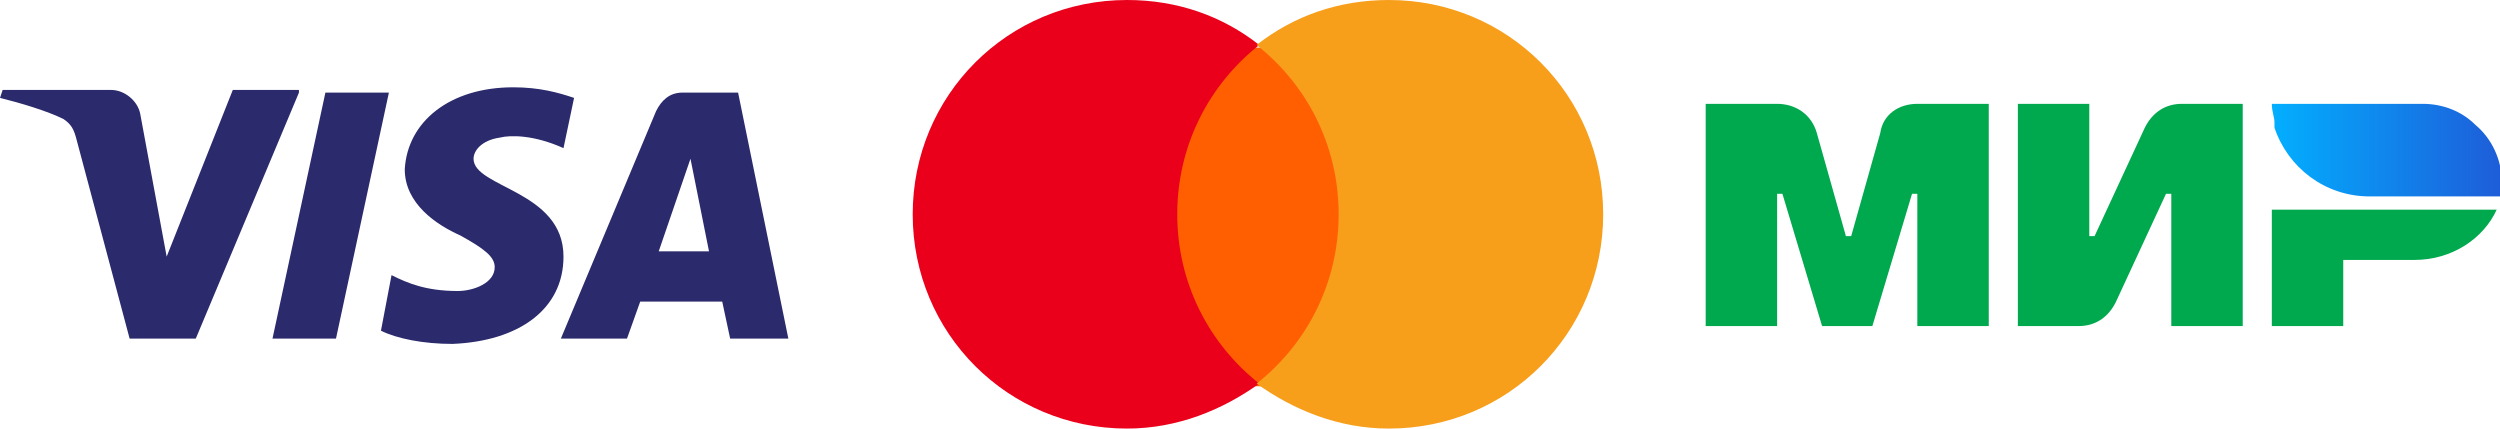 <?xml version="1.0" encoding="utf-8"?>
<!-- Generator: Adobe Illustrator 22.1.0, SVG Export Plug-In . SVG Version: 6.00 Build 0)  -->
<svg version="1.1" id="Слой_1" xmlns="http://www.w3.org/2000/svg" xmlns:xlink="http://www.w3.org/1999/xlink" x="0px" y="0px"
	 viewBox="0 0 94.5 16.2" style="enable-background:new 0 0 94.5 16.2;" xml:space="preserve">
<style type="text/css">
	.st0{fill:#00A84E;}
	.st1{fill:url(#SVGID_1_);}
	.st2{fill:#FF5F00;}
	.st3{fill:#EB001B;}
	.st4{fill:#F79E1B;}
	.st5{fill:#2A2A6C;}
</style>
<g transform="translate(2.175 29.825)">
	<path class="st0" d="M68.9-24.8l-1.1,3.9h-0.2l-1.1-3.9c-0.2-0.7-0.8-1.1-1.5-1.1h-2.7v8.4H65v-5h0.2l1.5,5h1.9l1.5-5h0.2v5H73
		v-8.4h-2.7C69.6-25.9,69-25.5,68.9-24.8z M83.7-17.5h2.7V-20h2.7c1.4,0,2.6-0.8,3.1-1.9h-8.5V-17.5z M78.9-25L77-20.9h-0.2v-5h-2.7
		v8.4h2.3c0.6,0,1.1-0.3,1.4-0.9l1.9-4.1h0.2v5h2.7v-8.4h-2.3C79.7-25.9,79.2-25.6,78.9-25z"/>
	
		<linearGradient id="SVGID_1_" gradientUnits="userSpaceOnUse" x1="-222.621" y1="265.116" x2="-223.615" y2="265.116" gradientTransform="matrix(8.783 0 0 -3.49 2047.71 901.063)">
		<stop  offset="0" style="stop-color:#1E5CD8"/>
		<stop  offset="1" style="stop-color:#02AFFF"/>
	</linearGradient>
	<path class="st1" d="M89.4-25.9c0.8,0,1.5,0.3,2,0.8c0.6,0.5,1,1.3,1,2.2c0,0.2,0,0.4,0,0.5h-5c-1.7,0-3.1-1.1-3.6-2.6
		c0,0,0,0,0-0.1c0,0,0-0.1,0-0.1c0-0.2-0.1-0.4-0.1-0.7H89.4z"/>
</g>
<polygon class="st2" points="44,1.8 51.1,1.8 51.1,14.6 44,14.6 "/>
<path class="st3" d="M44.5,8.1c0-2.6,1.2-4.9,3.1-6.4c-1.4-1.1-3.1-1.7-5-1.7c-4.5,0-8.1,3.6-8.1,8.1s3.6,8.1,8.1,8.1
	c1.9,0,3.6-0.7,5-1.7C45.7,13,44.5,10.7,44.5,8.1z"/>
<path class="st4" d="M60.6,8.1c0,4.5-3.6,8.1-8.1,8.1c-1.9,0-3.6-0.7-5-1.7c1.9-1.5,3.1-3.8,3.1-6.4s-1.2-4.9-3.1-6.4
	c1.4-1.1,3.1-1.7,5-1.7C57,0,60.6,3.6,60.6,8.1z"/>
<path class="st5" d="M14.7,3.5l-2,9.3h-2.4l2-9.3H14.7z M24.9,9.5L26.1,6l0.7,3.5L24.9,9.5L24.9,9.5z M27.6,12.8h2.2l-1.9-9.3h-2.1
	c-0.5,0-0.8,0.3-1,0.7l-3.6,8.6h2.5l0.5-1.4h3.1L27.6,12.8z M21.3,9.7c0-2.5-3.4-2.6-3.4-3.7c0-0.3,0.3-0.7,1-0.8
	c0.4-0.1,1.3-0.1,2.4,0.4l0.4-1.9c-0.6-0.2-1.3-0.4-2.3-0.4c-2.4,0-4,1.3-4.1,3.1c0,1.3,1.2,2.1,2.1,2.5c0.9,0.5,1.3,0.8,1.3,1.2
	c0,0.6-0.8,0.9-1.4,0.9c-1.2,0-1.9-0.3-2.5-0.6l-0.4,2.1c0.6,0.3,1.6,0.5,2.7,0.5C19.6,12.9,21.3,11.7,21.3,9.7z M11.3,3.5l-3.9,9.3
	H4.9L2.9,5.3C2.8,4.9,2.7,4.7,2.4,4.5C1.8,4.2,0.8,3.9,0,3.7l0.1-0.3h4.1c0.5,0,1,0.4,1.1,0.9l1,5.4l2.5-6.3H11.3z"/>
</svg>
